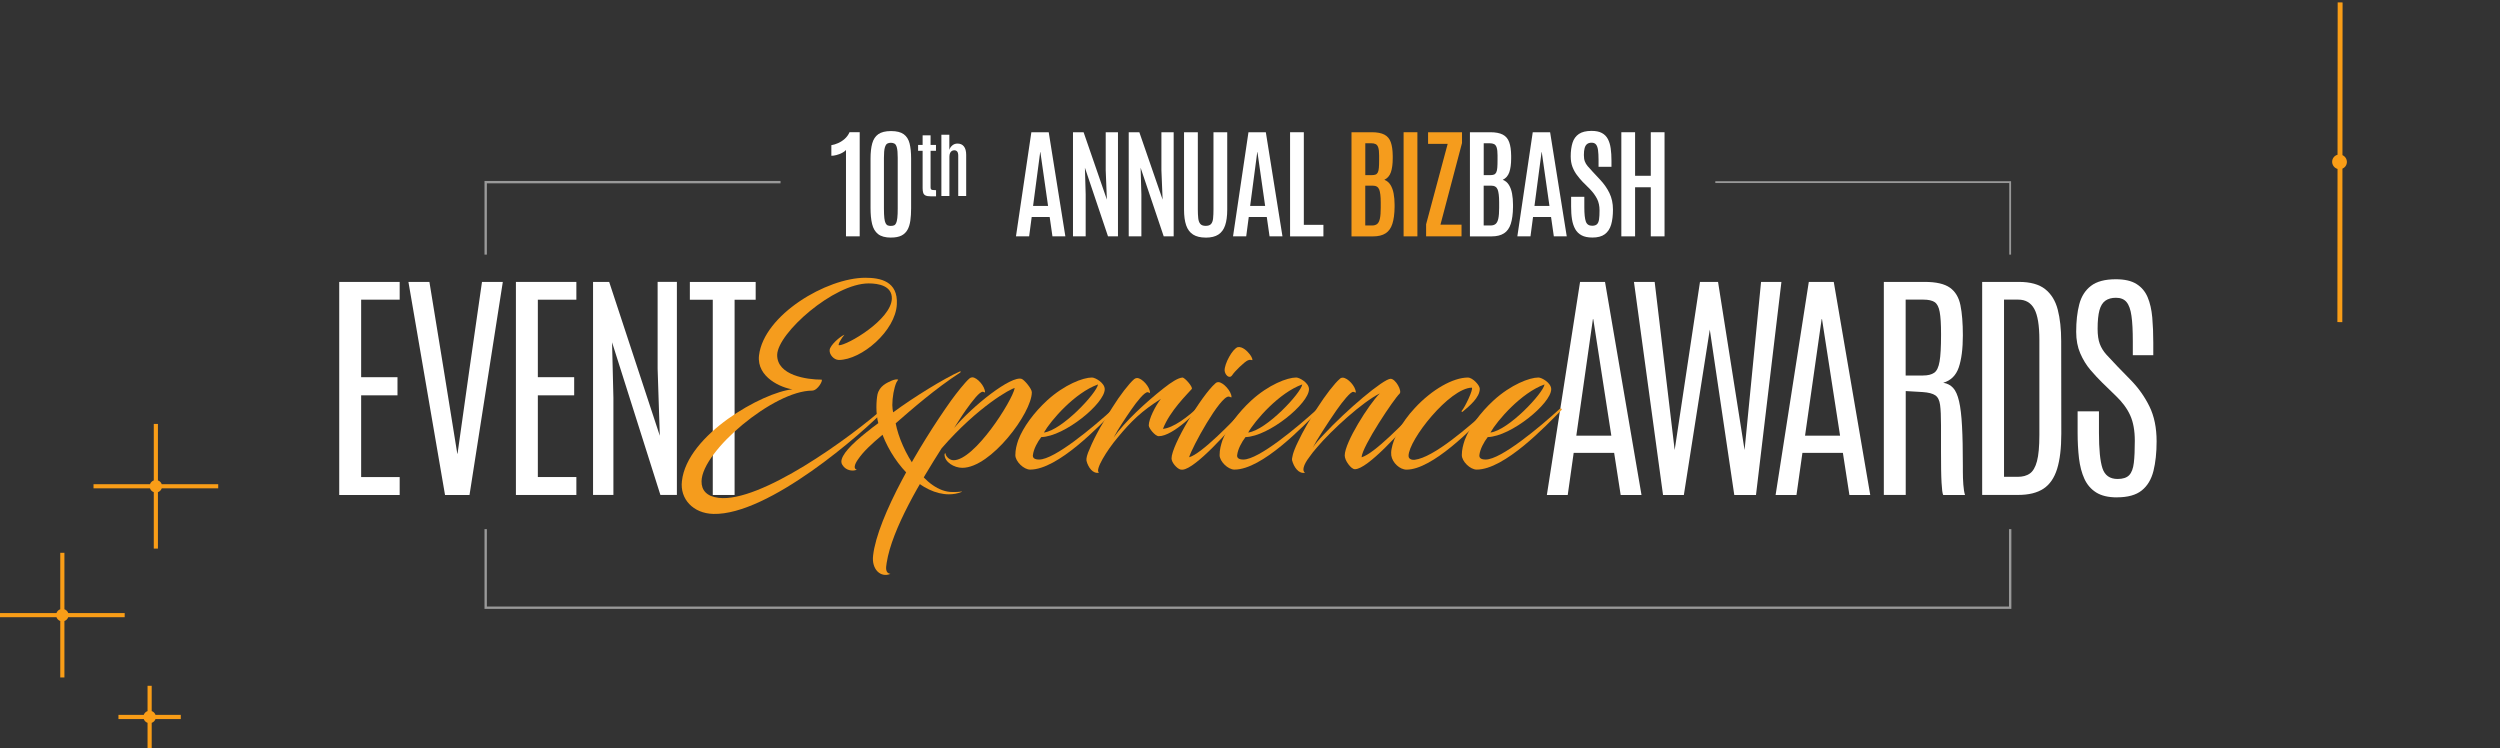 <?xml version="1.0" encoding="UTF-8"?>
<svg xmlns="http://www.w3.org/2000/svg" width="1203" height="360" viewBox="0 0 1203 360" fill="none">
  <rect x="0" y="0" width="1203" height="360" fill="#333333" stroke="none"/>
  <path fill-rule="evenodd" clip-rule="evenodd" d="M1127.19 74.652L1127.25 1.175L1124.89 1.151L1124.82 74.468C1124.15 74.647 1123.53 75.024 1123.05 75.591C1121.8 77.08 1122 79.316 1123.5 80.586C1123.9 80.922 1124.35 81.157 1124.82 81.292L1124.75 154.987L1127.12 155.011L1127.18 81.156C1127.68 80.948 1128.13 80.624 1128.5 80.188C1129.76 78.699 1129.56 76.463 1128.05 75.194C1127.79 74.968 1127.49 74.787 1127.19 74.652Z" fill="#F99D17"></path>
  <g clip-path="url(#clip0_49_66)">
    <g clip-path="url(#clip1_49_66)">
      <g clip-path="url(#clip2_49_66)">
        <path fill-rule="evenodd" clip-rule="evenodd" d="M57 346L57 344L69.171 344C69.472 343.148 70.148 342.472 71 342.171L71 330L73 330L73 342.171C73.852 342.472 74.528 343.148 74.829 344L87 344L87 346L74.829 346C74.528 346.852 73.852 347.528 73 347.829L73 360L71 360L71 347.829C70.148 347.528 69.472 346.852 69.171 346L57 346Z" fill="#F99D17"></path>
      </g>
    </g>
  </g>
  <path fill-rule="evenodd" clip-rule="evenodd" d="M3.45822e-07 297L3.69671e-07 295L27.171 295C27.472 294.148 28.148 293.472 29 293.171L29 266L31 266L31 293.171C31.852 293.472 32.528 294.148 32.829 295L60 295L60 297L32.829 297C32.528 297.852 31.852 298.528 31 298.829L31 326L29 326L29 298.829C28.148 298.528 27.472 297.852 27.171 297L3.45822e-07 297Z" fill="#F99D17"></path>
  <g clip-path="url(#clip3_49_66)">
    <g clip-path="url(#clip4_49_66)">
      <g clip-path="url(#clip5_49_66)">
        <path fill-rule="evenodd" clip-rule="evenodd" d="M45 235L45 233L72.171 233C72.472 232.148 73.148 231.472 74 231.171L74 204L76 204L76 231.171C76.852 231.472 77.528 232.148 77.829 233L105 233L105 235L77.829 235C77.528 235.852 76.852 236.528 76 236.829L76 264L74 264L74 236.829C73.148 236.528 72.472 235.852 72.171 235L45 235Z" fill="#F99D17"></path>
      </g>
    </g>
  </g>
  <g clip-path="url(#clip6_49_66)">
    <path d="M234.282 122.521H233.141V87.078H375.588V88.218H234.282V122.521Z" fill="white" fill-opacity="0.5"></path>
    <path d="M967.731 122.521H966.853V88.078H825.406V87.201H967.731V122.521Z" fill="white" fill-opacity="0.5"></path>
    <path d="M967.868 293H233.141V254.629H234.282V291.86H966.727V254.629H967.868V293Z" fill="white" fill-opacity="0.5"></path>
    <path d="M163.234 238.181V135.658H192.324V144.216H173.785V181.5H191.271V190.234H173.785V229.552H192.324V238.181H163.234Z" fill="white"></path>
    <path d="M214.148 238.181L196.539 135.658H206.634L213.516 177.835L220.046 218.311H220.169L225.875 177.835L231.932 135.658H241.956L225.927 238.181H214.148Z" fill="white"></path>
    <path d="M248.258 238.181V135.658H277.348V144.216H258.809V181.5H276.294V190.234H258.809V229.552H277.348V238.181H248.258Z" fill="white"></path>
    <path d="M285.375 238.181V135.658H293.135L317.502 209.683L316.449 177.467V135.641H325.718V238.163H317.783L294.522 164.717L295.171 191.444V238.163H285.375V238.181Z" fill="white"></path>
    <path d="M342.986 238.181V144.234H331.961V135.676H363.632V144.234H353.484V238.181H342.986Z" fill="white"></path>
    <path d="M744.352 238.179L760.327 135.656H772.336L789.891 238.179H779.867L776.724 217.906H757.255L754.393 238.179H744.369H744.352ZM758.519 209.646H775.373L766.683 153.562H766.507L758.519 209.646Z" fill="white"></path>
    <path d="M800.25 238.179L786.258 135.656H796.229L805.85 216.555L818.034 135.656H826.724L839.487 216.555L847.422 135.656H857.218L844.982 238.179H834.536L822.756 158.612L810.274 238.179H800.25Z" fill="white"></path>
    <path d="M854.422 238.179L870.398 135.656H882.406L899.962 238.179H889.937L886.795 217.906H867.325L864.464 238.179H854.439H854.422ZM868.589 209.646H885.443L876.753 153.562H876.577L868.589 209.646Z" fill="white"></path>
    <path d="M906.502 238.179V135.656H926.217C931.659 135.656 935.68 136.586 938.296 138.427C940.894 140.269 942.597 143.092 943.369 146.898C944.142 150.703 944.528 155.543 944.528 161.401C944.528 167.855 943.861 172.993 942.544 176.834C941.227 180.674 938.734 183.129 935.083 184.182C937.031 184.497 938.611 185.322 939.84 186.654C941.069 187.987 942.017 190.144 942.702 193.091C943.387 196.037 943.861 200.035 944.124 205.068C944.405 210.102 944.528 216.468 944.528 224.201V226.885C944.528 227.902 944.545 228.937 944.58 230.024C944.616 231.111 944.686 232.163 944.756 233.198C944.826 234.233 944.949 235.162 945.072 236.022C945.212 236.881 945.37 237.6 945.564 238.179H935.065C934.872 237.793 934.714 237.126 934.591 236.162C934.468 235.215 934.363 233.917 934.275 232.251C934.17 230.603 934.117 228.516 934.065 225.99C934.029 223.465 934.012 220.431 934.012 216.906V204.56C934.012 200.333 933.871 197.089 933.573 194.862C933.275 192.635 932.52 191.091 931.273 190.232C930.027 189.373 927.99 188.847 925.146 188.654L917.035 188.18V238.161H906.484L906.502 238.179ZM917 180.692H925.339C927.674 180.692 929.465 180.253 930.729 179.376C931.993 178.5 932.853 176.693 933.327 173.922C933.801 171.169 934.029 166.978 934.029 161.348V160.594C934.029 155.929 933.819 152.439 933.38 150.089C932.959 147.739 932.133 146.161 930.94 145.372C929.728 144.583 927.938 144.179 925.568 144.179H917V180.692Z" fill="white"></path>
    <path d="M953.82 238.179V135.656H971.552C976.994 135.656 981.19 136.814 984.122 139.129C987.053 141.444 989.072 144.723 990.178 148.967C991.284 153.211 991.846 158.279 991.846 164.137L991.899 208.628C991.899 215.626 991.232 221.29 989.88 225.64C988.528 229.989 986.351 233.163 983.314 235.162C980.277 237.161 976.222 238.161 971.13 238.161H953.82V238.179ZM964.319 229.445H970.972C973.307 229.445 975.221 228.919 976.748 227.867C978.258 226.815 979.417 224.85 980.189 221.957C980.962 219.063 981.348 214.837 981.348 209.295V163.575C981.348 156.631 980.54 151.65 978.908 148.669C977.275 145.688 974.712 144.179 971.218 144.179H964.336V229.445H964.319Z" fill="white"></path>
    <path d="M1018.64 239.337C1014.51 239.337 1011.21 238.548 1008.7 236.987C1006.19 235.409 1004.29 233.217 1003.01 230.411C1001.73 227.605 1000.87 224.308 1000.41 220.537C999.975 216.767 999.747 212.663 999.747 208.191V197.932H1010.02V208.349C1010.02 216.241 1010.58 221.888 1011.7 225.325C1012.83 228.762 1015.27 230.481 1018.99 230.481C1021.55 230.481 1023.41 229.867 1024.59 228.622C1025.76 227.377 1026.48 225.412 1026.8 222.712C1027.12 220.011 1027.27 216.486 1027.27 212.137C1027.27 207.244 1026.54 203.158 1025.06 199.878C1023.59 196.599 1021.25 193.442 1018.06 190.408L1011.65 184.183C1009.75 182.324 1007.82 180.237 1005.87 177.957C1003.93 175.677 1002.31 173.011 1001.01 170.013C999.712 167.014 999.062 163.559 999.062 159.666C999.062 154.615 999.554 150.196 1000.55 146.408C1001.54 142.619 1003.42 139.673 1006.19 137.551C1008.95 135.429 1012.93 134.377 1018.15 134.377C1022.34 134.377 1025.66 135.131 1028.08 136.657C1030.5 138.165 1032.3 140.305 1033.45 143.04C1034.6 145.776 1035.33 149.003 1035.67 152.738C1036 156.474 1036.16 160.542 1036.16 164.962V170.907H1026.31V164.208C1026.31 159.122 1026.1 155.053 1025.66 152.002C1025.24 148.95 1024.45 146.741 1023.29 145.355C1022.15 143.97 1020.45 143.286 1018.18 143.286C1016.13 143.286 1014.42 143.759 1013.11 144.689C1011.79 145.618 1010.84 147.162 1010.25 149.319C1009.67 151.476 1009.37 154.44 1009.37 158.21C1009.37 161.209 1009.72 163.629 1010.42 165.488C1011.12 167.347 1012.18 169.066 1013.6 170.644C1015.02 172.222 1016.76 174.064 1018.81 176.203L1025.22 182.78C1029 186.62 1032.01 190.882 1034.31 195.564C1036.61 200.247 1037.76 205.841 1037.76 212.365C1037.76 217.801 1037.25 222.554 1036.25 226.605C1035.23 230.656 1033.37 233.795 1030.61 236.005C1027.87 238.215 1023.87 239.319 1018.62 239.319L1018.64 239.337Z" fill="white"></path>
    <path d="M403.54 173.187C401.328 173.187 399.011 170.644 399.222 168.452C399.327 166.242 404.137 161.946 406.349 161.069C404.945 162.612 402.926 166.137 403.734 166.137C407.754 166.137 428.768 153.896 429.154 143.76C429.347 137.481 422.624 136.377 418.006 136.377C401.223 136.377 374.187 160.297 373.976 170.767C373.871 180.693 388.355 182.675 395.289 182.675C396.29 182.675 393.586 187.971 390.76 187.971C372.361 187.971 337.899 216.96 337.583 231.516C337.478 235.917 340.094 238.899 345.817 239.565C365.725 241.985 408.842 211.015 426.732 195.038C426.925 195.038 427.135 195.81 426.925 196.038C414.864 208.823 369.728 247.948 343.306 247.299C333.458 247.071 327.12 240.021 328.138 231.533C330.543 209.156 367.042 188.76 381.315 187.34C376.294 186.673 364.022 181.71 365.234 171.03C367.551 151.529 397.8 133.658 416.391 133.658C423.624 133.658 432.174 135.307 431.559 146.443C430.963 159.122 414.671 173.222 403.523 173.222L403.54 173.187Z" fill="#F59C1D"></path>
    <path d="M417.219 207.806C418.922 206.368 420.835 204.947 422.643 203.615C422.046 201.528 421.731 198.652 421.731 196.004C421.731 193.583 421.941 191.268 422.24 189.83C423.24 185.639 426.769 184.201 429.174 183.114C430.069 182.78 431.79 182.237 432.194 182.78C432.001 183.008 431.895 183.114 431.386 183.991C430.175 186.639 429.385 191.268 429.385 194.899C429.385 196.214 429.578 197.547 429.789 198.424C439.444 191.268 454.314 182.114 461.758 178.8C462.46 178.466 462.46 179.028 461.951 179.343C450.188 186.954 438.83 196.863 431 203.702C433.51 216.82 445.062 236.76 458.334 236.76C459.844 236.76 461.249 236.76 462.46 236.532C462.758 236.427 463.162 236.532 462.565 236.76C460.757 237.532 458.65 237.865 456.631 237.865C443.868 237.865 430.702 224.747 424.662 209.209C419.132 213.839 415.41 217.364 413.005 220.889C410.899 223.747 410.793 225.747 412.303 225.957C410.899 226.834 407.177 226.729 405.368 223.747C405.07 223.309 404.859 222.748 404.859 222.204C404.859 218.89 409.477 213.944 417.219 207.771V207.806Z" fill="#F59C1D"></path>
    <path d="M466.358 182.237C466.954 181.693 467.569 181.57 467.867 181.57C470.185 181.57 473.994 185.867 473.994 188.743C473.994 189.076 473.696 188.638 472.994 188.515C471.484 188.287 467.973 192.812 464.76 197.336C463.443 199.108 459.125 205.93 459.125 205.93C467.867 195.46 486.67 180.466 491.691 182.342C492.99 182.886 496.518 187.077 496.518 188.743C496.518 198.669 476.821 225.115 463.057 225.115C459.142 225.115 454.507 222.362 454.507 218.714C454.507 218.17 455.016 217.942 455.016 218.276C455.016 219.381 456.719 221.467 458.844 221.467C468.991 221.467 487.091 192.917 488.285 186.744C486.775 186.744 470.588 195.565 453.103 215.733C443.359 231.06 429.174 254.525 426.664 270.852C426.155 273.605 426.155 275.815 428.472 276.148C423.855 278.13 419.326 274.061 420.133 267.327C422.24 248.808 442.341 214.312 457.615 192.812C460.336 189.059 464.356 183.99 466.358 182.237Z" fill="#F59C1D"></path>
    <path d="M497.013 219.048C496.907 220.363 497.82 221.134 500.032 221.134C507.371 221.134 525.769 205.807 535.916 196.547C536.215 196.319 536.917 196.881 536.619 197.214C529.087 204.93 509.074 225.975 495.714 225.975C492.606 225.975 488.586 222.011 488.586 219.03C488.586 216.382 489.183 214.172 489.99 211.752C492.396 205.474 497.522 198.529 503.859 192.689C512.198 185.078 521.152 181.658 525.471 181.658C526.98 181.658 531.598 184.201 531.598 187.288C531.598 194.127 512.304 209.998 501.051 210.332C499.242 212.646 497.329 216.171 497.03 219.048H497.013ZM502.332 208.139C511.075 207.035 527.753 189.182 528.367 184.99C517.202 188.954 505.65 202.3 502.332 208.139Z" fill="#F59C1D"></path>
    <path d="M545.742 182.447C546.339 182.009 546.743 181.904 547.147 181.904C549.552 181.904 553.379 186.2 553.379 188.954C553.379 189.392 553.08 188.848 552.273 188.726C550.763 188.62 547.252 192.917 544.232 197.319C541.511 201.282 538 206.473 535.893 210.542C541.213 202.931 551.272 193.671 559.91 186.849C563.825 183.763 566.844 181.886 568.951 181.676C570.057 181.57 574.182 186.305 573.48 187.182C571.268 189.725 562.929 197.757 559.611 206.368C564.439 205.93 571.374 200.967 577.606 194.899C577.711 194.793 578.308 194.671 578.413 194.899C576.605 197.547 564.544 209.893 557.61 209.893C555.802 209.893 552.782 206.035 552.782 204.719C552.782 201.633 555.995 195.249 558.61 191.935C549.359 197.88 544.636 202.299 537.807 210.559C532.681 216.627 526.641 226.325 528.853 227.43C525.939 228.202 523.534 224.782 522.814 221.695C522.621 220.696 523.113 218.609 524.324 216.066C526.834 209.788 531.364 202.177 535.384 195.898C538.895 190.269 543.214 184.657 545.742 182.447Z" fill="#F59C1D"></path>
    <path d="M567.868 225.887C566.253 225.343 563.742 222.572 563.742 220.59C563.742 214.189 578.314 190.163 584.756 184.551C585.266 184.008 585.863 183.885 586.266 183.885C588.584 183.885 592.604 188.287 592.604 191.058C592.604 191.496 592.095 190.952 591.305 190.83C587.179 190.391 573.415 215.522 572.204 220.047C578.331 218.275 593.008 202.965 599.135 196.459C599.837 195.916 600.346 196.792 600.048 197.126C591.305 207.49 575.329 225.448 569.097 226.009C568.693 226.009 568.394 226.009 567.885 225.904L567.868 225.887ZM601.434 170.557C602.347 171.662 602.944 173.31 602.54 173.31C602.347 173.31 601.54 172.872 600.434 173.415C598.731 174.187 594.096 178.712 592.902 180.588C591.498 182.57 589.391 180.255 589.286 178.273C589.181 175.081 593.008 167.909 595.624 167.032C597.941 166.699 600.153 168.908 601.452 170.557H601.434Z" fill="#F59C1D"></path>
    <path d="M595.302 219.046C595.196 220.361 596.109 221.132 598.321 221.132C605.66 221.132 624.058 205.805 634.205 196.545C634.504 196.317 635.206 196.879 634.908 197.212C627.376 204.928 607.363 225.973 594.003 225.973C590.895 225.973 586.875 222.009 586.875 219.028C586.875 216.38 587.472 214.17 588.279 211.75C590.685 205.472 595.811 198.527 602.149 192.687C610.488 185.076 619.441 181.656 623.76 181.656C625.27 181.656 629.887 184.199 629.887 187.286C629.887 194.125 610.593 209.996 599.34 210.33C597.531 212.644 595.618 216.169 595.319 219.046H595.302ZM600.621 208.137C609.364 207.033 626.042 189.18 626.656 184.988C615.509 188.952 603.939 202.298 600.621 208.137Z" fill="#F59C1D"></path>
    <path d="M655.21 220.045C661.548 218.169 675.908 203.069 682.351 196.458C682.948 195.914 683.457 196.791 683.159 197.124C674.416 207.594 658.036 225.78 651.997 225.78C650.997 225.78 649.891 224.78 648.89 223.465C647.784 222.027 647.082 220.379 647.082 219.168C647.082 212.89 658.739 194.476 663.97 189.303C655.737 193.389 640.955 206.717 633.511 215.538C632.212 216.976 631.001 218.625 629.895 220.168C627.191 223.693 626.471 226.674 627.981 227.446C624.961 228.218 622.556 224.693 621.749 221.501C621.556 220.729 622.047 217.748 624.558 212.68C626.963 207.506 630.79 201 634.108 195.932C637.724 190.302 642.148 184.462 644.764 182.27C645.168 181.832 645.765 181.727 646.063 181.727C648.574 181.727 652.401 186.023 652.401 188.777C652.401 189.215 651.997 188.671 651.19 188.549C649.891 188.443 646.169 193.073 643.149 197.37C638.427 204.209 633.195 212.364 631.685 215.451C632.791 213.679 634.705 211.487 636.812 209.278C648.065 197.159 665.761 182.27 669.167 182.27C671.572 182.27 674.802 188.215 673.486 189.425C670.975 191.635 655.386 214.889 655.192 220.063L655.21 220.045Z" fill="#F59C1D"></path>
    <path d="M680.731 221.257C689.983 220.152 706.854 205.281 716.615 196.565C716.914 196.337 717.616 196.793 717.317 197.109C708.68 206.035 689.281 225.992 676.816 225.992C673.604 225.992 669.987 222.678 669.478 219.153C669.373 218.276 669.373 217.171 669.671 215.838C670.479 211.208 674.095 203.492 680.819 196.337C689.07 187.41 699.217 181.676 706.345 181.676C708.662 181.676 712.068 185.429 712.068 187.077C712.068 191.269 707.135 195.337 703.835 198.108C703.624 198.336 703.132 198.108 703.326 197.775C704.941 196.004 709.049 187.305 708.259 186.534C697.497 186.762 677.799 211.664 677.799 219.381C677.799 221.152 679.801 221.362 680.714 221.257H680.731Z" fill="#F59C1D"></path>
    <path d="M711.874 219.046C711.769 220.361 712.682 221.132 714.894 221.132C722.232 221.132 740.63 205.805 750.778 196.545C751.076 196.317 751.778 196.879 751.48 197.212C743.948 204.928 723.935 225.973 710.575 225.973C707.45 225.973 703.43 222.009 703.43 219.028C703.43 216.38 704.027 214.17 704.834 211.75C707.239 205.472 712.366 198.527 718.703 192.687C727.042 185.076 735.996 181.656 740.314 181.656C741.824 181.656 746.441 184.199 746.441 187.286C746.441 194.125 727.148 209.996 715.894 210.33C714.086 212.644 712.172 216.169 711.874 219.046ZM717.193 208.137C725.936 207.033 742.614 189.18 743.229 184.988C732.063 188.952 720.511 202.298 717.193 208.137Z" fill="#F59C1D"></path>
    <path d="M407.087 113.735V72.171C406.63 72.698 405.981 73.189 405.138 73.609C404.295 74.03 403.4 74.364 402.487 74.609C401.557 74.855 400.749 74.96 400.047 74.96V69.857C401.048 69.699 402.136 69.383 403.277 68.874C404.436 68.366 405.507 67.682 406.49 66.805C407.473 65.928 408.245 64.876 408.79 63.613H413.688V113.717H407.069L407.087 113.735Z" fill="white"></path>
    <path d="M428.773 114.332C426.034 114.332 423.962 113.77 422.54 112.648C421.118 111.526 420.17 109.912 419.661 107.808C419.152 105.703 418.906 103.16 418.906 100.214V76.276C418.906 73.4 419.17 70.98 419.714 69.016C420.24 67.069 421.224 65.578 422.628 64.579C424.05 63.579 426.087 63.07 428.773 63.07C431.459 63.07 433.478 63.579 434.864 64.579C436.251 65.578 437.199 67.069 437.691 69.016C438.183 70.98 438.428 73.4 438.428 76.276V100.214C438.428 102.441 438.305 104.423 438.06 106.159C437.814 107.895 437.357 109.386 436.673 110.596C435.988 111.806 435.022 112.736 433.758 113.367C432.494 113.998 430.827 114.314 428.773 114.314V114.332ZM428.72 108.702C429.264 108.702 429.756 108.614 430.177 108.457C430.598 108.299 430.932 107.948 431.195 107.404C431.459 106.861 431.652 106.036 431.792 104.914C431.933 103.792 431.985 102.283 431.985 100.354V75.96C431.985 73.698 431.845 72.067 431.582 71.05C431.318 70.033 430.932 69.384 430.44 69.121C429.949 68.84 429.37 68.7 428.702 68.7C428.035 68.7 427.473 68.823 426.982 69.086C426.473 69.349 426.087 69.98 425.788 70.997C425.49 72.014 425.349 73.663 425.349 75.943V100.372C425.349 102.301 425.419 103.827 425.542 104.949C425.665 106.054 425.876 106.878 426.157 107.422C426.438 107.966 426.789 108.316 427.21 108.474C427.631 108.632 428.123 108.72 428.72 108.72V108.702Z" fill="white"></path>
    <path d="M447.811 94.463C446.74 94.463 445.95 94.34 445.388 94.077C444.844 93.814 444.458 93.393 444.264 92.832C444.071 92.253 443.966 91.499 443.966 90.57V72.559H441.789V69.753H443.966V65.106H447.793V69.753H450.391V72.559H447.793V90.096C447.793 90.499 447.846 90.815 447.969 91.008C448.092 91.201 448.337 91.341 448.706 91.411C449.075 91.481 449.654 91.516 450.427 91.516V94.48H447.793L447.811 94.463Z" fill="white"></path>
    <path d="M452.992 94.322V64.824H456.819V72.137C457.048 71.348 457.504 70.629 458.206 70.015C458.908 69.401 459.751 69.086 460.752 69.086C462.086 69.086 463.122 69.542 463.842 70.471C464.561 71.383 464.93 72.751 464.93 74.557V94.304H461.103V74.908C461.103 73.979 460.927 73.312 460.594 72.909C460.243 72.506 459.786 72.313 459.189 72.313C458.733 72.313 458.329 72.435 457.978 72.663C457.627 72.891 457.346 73.242 457.153 73.698C456.96 74.154 456.854 74.733 456.854 75.417V94.304H453.027L452.992 94.322Z" fill="white"></path>
    <path d="M488.883 113.735L496.291 63.631H504.648L512.653 113.735H506.439L505.104 104.422H496.449L495.22 113.735H488.9H488.883ZM497.116 99.109H504.332L500.628 73.171H500.54L497.116 99.109Z" fill="white"></path>
    <path d="M516.32 113.735V63.631H521.429L532.63 96.057L532.068 81.905V63.631H537.967V113.735H533.174L522.061 80.712L522.43 93.549V113.735H516.338H516.32Z" fill="white"></path>
    <path d="M543.141 113.735V63.631H548.249L559.45 96.057L558.871 81.905V63.631H564.769V113.735H559.977L548.864 80.712L549.232 93.549V113.735H543.141Z" fill="white"></path>
    <path d="M580.186 114.331C577.658 114.331 575.639 113.84 574.094 112.858C572.567 111.876 571.461 110.403 570.776 108.403C570.091 106.404 569.758 103.896 569.758 100.862V63.631H576.394V100.722C576.394 102.353 576.464 103.774 576.587 104.966C576.71 106.159 577.043 107.088 577.57 107.719C578.097 108.368 578.975 108.684 580.186 108.684C581.397 108.684 582.275 108.368 582.802 107.737C583.328 107.106 583.644 106.194 583.75 104.984C583.873 103.791 583.925 102.371 583.925 100.74V63.631H590.544V100.88C590.544 103.914 590.21 106.439 589.543 108.421C588.876 110.403 587.788 111.893 586.278 112.875C584.768 113.857 582.732 114.348 580.186 114.348V114.331Z" fill="white"></path>
    <path d="M593.336 113.735L600.762 63.631H609.119L617.124 113.735H610.909L609.575 104.422H600.902L599.674 113.735H593.353H593.336ZM601.57 99.109H608.785L605.081 73.171H604.993L601.57 99.109Z" fill="white"></path>
    <path d="M620.781 113.735V63.631H627.4V108.193H636.827V113.752H620.781V113.735Z" fill="white"></path>
    <path d="M650.344 113.735V63.631H660.14C662.686 63.631 664.687 64.017 666.144 64.771C667.601 65.525 668.637 66.735 669.234 68.401C669.848 70.067 670.147 72.242 670.182 74.942V76.223C670.182 78.923 669.883 81.133 669.304 82.852C668.707 84.57 667.654 85.798 666.144 86.517C667.39 86.99 668.374 87.815 669.093 88.972C669.813 90.13 670.322 91.533 670.621 93.163C670.919 94.794 671.077 96.566 671.077 98.495V99.635C671.042 102.932 670.673 105.632 670.006 107.702C669.339 109.789 668.251 111.314 666.741 112.279C665.231 113.261 663.23 113.752 660.702 113.752H650.361L650.344 113.735ZM656.962 84.272H660.105C660.842 84.272 661.457 84.184 661.913 84.009C662.369 83.834 662.738 83.483 663.002 82.974C663.265 82.466 663.423 81.712 663.511 80.747C663.598 79.783 663.634 78.467 663.634 76.854V74.767C663.634 73.118 663.493 71.873 663.23 71.032C662.966 70.19 662.545 69.646 661.983 69.348C661.421 69.067 660.667 68.927 659.736 68.927H656.98V84.272H656.962ZM656.962 108.509H660.21C661.299 108.509 662.141 108.245 662.738 107.737C663.335 107.228 663.756 106.351 664.02 105.124C664.283 103.896 664.406 102.178 664.406 100.003V97.302C664.406 94.496 664.16 92.462 663.686 91.217C663.195 89.972 662.176 89.34 660.614 89.34H656.962V108.526V108.509Z" fill="#F59C1D"></path>
    <path d="M675.414 113.735V63.631H682.05V113.735H675.414Z" fill="#F59C1D"></path>
    <path d="M686.242 113.735V107.93L696.618 69.243H687.19V63.631H703.517V68.84L693.142 108.123H703.289V113.735H686.242Z" fill="#F59C1D"></path>
    <path d="M707.328 113.735V63.631H717.124C719.67 63.631 721.671 64.017 723.128 64.771C724.585 65.525 725.621 66.735 726.218 68.401C726.833 70.067 727.131 72.242 727.166 74.942V76.223C727.166 78.923 726.868 81.133 726.288 82.852C725.691 84.57 724.638 85.798 723.128 86.517C724.375 86.99 725.358 87.815 726.078 88.972C726.797 90.13 727.307 91.533 727.605 93.163C727.904 94.794 728.062 96.566 728.062 98.495V99.635C728.026 102.932 727.658 105.632 726.991 107.702C726.323 109.789 725.235 111.314 723.725 112.279C722.215 113.261 720.214 113.752 717.686 113.752H707.346L707.328 113.735ZM713.947 84.272H717.089C717.826 84.272 718.441 84.184 718.897 84.009C719.354 83.834 719.723 83.483 719.986 82.974C720.249 82.466 720.407 81.712 720.495 80.747C720.583 79.783 720.618 78.467 720.618 76.854V74.767C720.618 73.118 720.477 71.873 720.214 71.032C719.951 70.19 719.529 69.646 718.968 69.348C718.406 69.067 717.651 68.927 716.72 68.927H713.964V84.272H713.947ZM713.947 108.509H717.194C718.283 108.509 719.126 108.245 719.723 107.737C720.319 107.228 720.741 106.351 721.004 105.124C721.267 103.896 721.39 102.178 721.39 100.003V97.302C721.39 94.496 721.144 92.462 720.67 91.217C720.179 89.972 719.161 89.34 717.598 89.34H713.947V108.526V108.509Z" fill="white"></path>
    <path d="M730.148 113.735L737.557 63.631H745.914L753.919 113.735H747.704L746.37 104.422H737.697L736.468 113.735H730.148ZM738.382 99.109H745.598L741.893 73.171H741.805L738.382 99.109Z" fill="white"></path>
    <path d="M766.133 114.296C764.079 114.296 762.394 113.946 761.077 113.244C759.761 112.543 758.725 111.543 757.988 110.228C757.25 108.912 756.741 107.352 756.443 105.528C756.144 103.704 756.021 101.669 756.021 99.407V94.707H762.376V99.775C762.376 102.95 762.622 105.212 763.096 106.58C763.57 107.948 764.589 108.632 766.133 108.632C767.187 108.632 767.959 108.386 768.468 107.895C768.977 107.404 769.311 106.615 769.469 105.528C769.627 104.44 769.697 103.02 769.697 101.231C769.697 99.144 769.311 97.303 768.521 95.724C767.731 94.146 766.572 92.568 765.062 90.989L761.586 87.517C760.621 86.5 759.69 85.395 758.813 84.22C757.935 83.045 757.215 81.73 756.653 80.274C756.109 78.819 755.828 77.153 755.828 75.294C755.828 72.733 756.127 70.523 756.706 68.682C757.285 66.841 758.321 65.438 759.778 64.456C761.235 63.474 763.272 62.983 765.888 62.983C767.924 62.983 769.557 63.316 770.821 64C772.067 64.666 773.033 65.631 773.7 66.893C774.367 68.156 774.824 69.647 775.069 71.4C775.315 73.154 775.438 75.101 775.438 77.258V80.274H769.223V76.837C769.223 75.013 769.135 73.505 768.977 72.295C768.819 71.085 768.503 70.19 768.029 69.576C767.555 68.963 766.836 68.665 765.888 68.665C764.992 68.665 764.272 68.875 763.728 69.296C763.184 69.717 762.78 70.348 762.534 71.225C762.289 72.084 762.166 73.207 762.166 74.575C762.166 75.785 762.306 76.802 762.605 77.626C762.903 78.433 763.36 79.222 763.974 79.941C764.588 80.677 765.343 81.519 766.239 82.466L769.943 86.43C771.821 88.429 773.331 90.569 774.455 92.883C775.578 95.198 776.158 97.846 776.158 100.793C776.158 103.739 775.859 106.106 775.28 108.106C774.683 110.122 773.665 111.648 772.225 112.718C770.786 113.788 768.767 114.314 766.151 114.314L766.133 114.296Z" fill="white"></path>
    <path d="M780.188 113.735V63.631H786.806V84.588H794.355V63.631H800.974V113.735H794.355V90.112H786.806V113.735H780.188Z" fill="white"></path>
  </g>
  <defs>
    <clipPath id="clip0_49_66">
      <rect width="30" height="30" fill="white" transform="translate(57 360) rotate(-90)"></rect>
    </clipPath>
    <clipPath id="clip1_49_66">
      <rect width="30" height="30" fill="white" transform="translate(57 360) rotate(-90)"></rect>
    </clipPath>
    <clipPath id="clip2_49_66">
      <rect width="30" height="30" fill="white" transform="translate(57 360) rotate(-90)"></rect>
    </clipPath>
    <clipPath id="clip3_49_66">
      <rect width="60" height="60" fill="white" transform="translate(45 264) rotate(-90)"></rect>
    </clipPath>
    <clipPath id="clip4_49_66">
      <rect width="60" height="60" fill="white" transform="translate(45 264) rotate(-90)"></rect>
    </clipPath>
    <clipPath id="clip5_49_66">
      <rect width="60" height="60" fill="white" transform="translate(45 264) rotate(-90)"></rect>
    </clipPath>
    <clipPath id="clip6_49_66">
      <rect width="874.525" height="230" fill="white" transform="translate(163.234 63)"></rect>
    </clipPath>
  </defs>
</svg>
